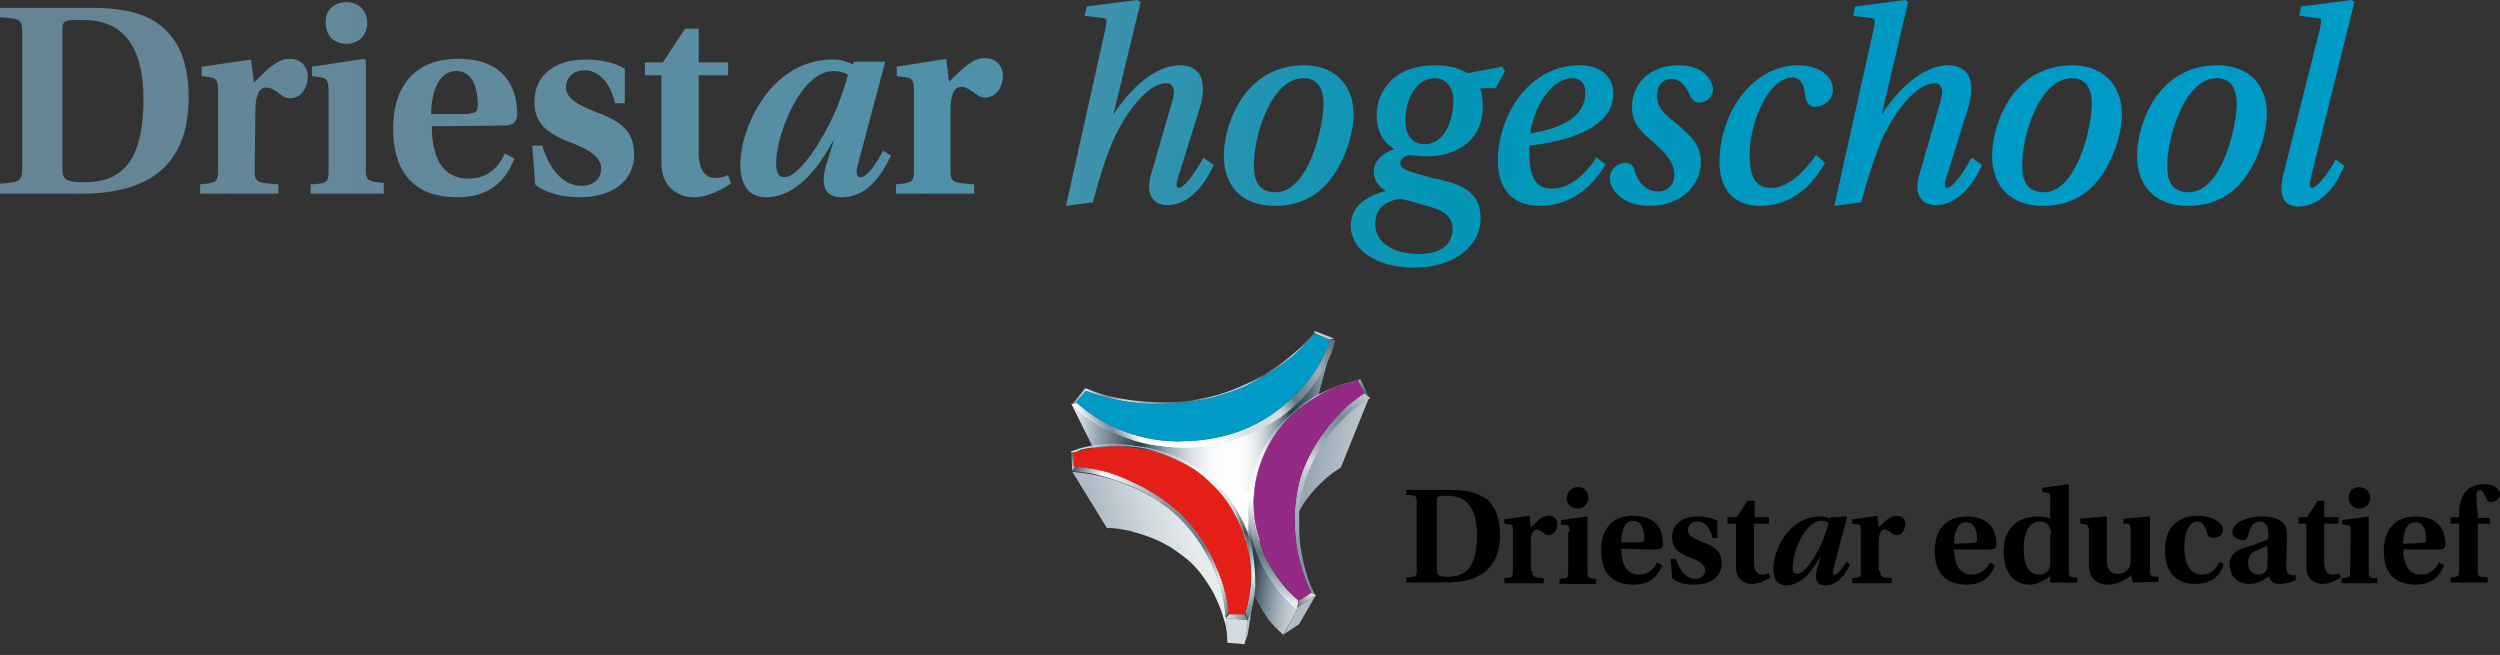 <?xml version="1.0" encoding="UTF-8"?>
<!-- Generator: Adobe Illustrator 22.1.0, SVG Export Plug-In . SVG Version: 6.00 Build 0)  -->
<svg
  enable-background="new 0 0 348.5 91.3"
  version="1.1"
  viewBox="0 0 348.5 91.3"
  xml:space="preserve"
  xmlns="http://www.w3.org/2000/svg"
>
  <rect x="0" y="0" width="348.5" height="91.3" fill="#333333" stroke="none"/>
  <style type="text/css">
    .st0 {
      fill: url(#SVGID_1_);
    }
    .st1 {
      fill: url(#SVGID_2_);
    }
    .st2 {
      fill: url(#SVGID_3_);
    }
    .st3 {
      fill: url(#SVGID_4_);
    }
    .st4 {
      fill: url(#SVGID_5_);
    }
    .st5 {
      fill: url(#SVGID_6_);
    }
    .st6 {
      fill: url(#SVGID_7_);
    }
    .st7 {
      fill: url(#SVGID_8_);
    }
    .st8 {
      fill: url(#SVGID_9_);
    }
    .st9 {
      fill: url(#SVGID_10_);
    }
    .st10 {
      fill: url(#SVGID_11_);
    }
    .st11 {
      fill: url(#SVGID_12_);
    }
    .st12 {
      fill: url(#SVGID_13_);
    }
    .st13 {
      fill: url(#SVGID_14_);
    }
    .st14 {
      fill: url(#SVGID_15_);
    }
    .st15 {
      fill: url(#SVGID_16_);
    }
    .st16 {
      fill: url(#SVGID_17_);
    }
    .st17 {
      fill: url(#SVGID_18_);
    }
    .st18 {
      fill: #ffffff;
    }
    .st19 {
      fill: url(#SVGID_19_);
    }
    .st20 {
      fill: url(#SVGID_20_);
    }
    .st21 {
      fill: url(#SVGID_21_);
    }
    .st22 {
      fill: #b1bdc6;
    }
    .st23 {
      fill: #d3dbe0;
    }
    .st24 {
      fill: url(#SVGID_22_);
    }
    .st25 {
      fill: url(#SVGID_23_);
    }
    .st26 {
      fill: url(#SVGID_24_);
    }
    .st27 {
      fill: url(#SVGID_25_);
    }
    .st28 {
      fill: url(#SVGID_26_);
    }
    .st29 {
      fill: url(#SVGID_27_);
    }
    .st30 {
      fill: url(#SVGID_28_);
    }
    .st31 {
      fill: #942a86;
      stroke: #942a86;
      stroke-width: 7.8235e-2;
    }
    .st32 {
      fill: url(#SVGID_29_);
    }
    .st33 {
      fill: url(#SVGID_30_);
    }
    .st34 {
      fill: url(#SVGID_31_);
    }
    .st35 {
      fill: url(#SVGID_32_);
    }
    .st36 {
      fill: #e41f18;
      stroke: #e41f18;
      stroke-width: 7.8235e-2;
    }
    .st37 {
      fill: none;
    }
    .st38 {
      fill: url(#SVGID_33_);
    }
    .st39 {
      fill: url(#SVGID_34_);
    }
    .st40 {
      fill: url(#SVGID_35_);
    }
    .st41 {
      fill: url(#SVGID_36_);
    }
    .st42 {
      fill: #009ac7;
      stroke: #009ac7;
      stroke-width: 7.8235e-2;
    }
    .st43 {
      fill: #c0cbd3;
    }
  </style>

  <linearGradient
    id="SVGID_1_"
    x1="337.06"
    x2="-264.55"
    y1="77.65"
    y2="77.65"
    gradientTransform="matrix(1 0 0 -1 0 92)"
    gradientUnits="userSpaceOnUse"
  >
    <stop stop-color="#009AC7" offset=".092" />
    <stop stop-color="#0098C1" offset=".144" />
    <stop stop-color="#0496B6" offset=".231" />
    <stop stop-color="#4C91AA" offset=".325" />
    <stop stop-color="#5E8B9F" offset=".425" />
    <stop stop-color="#658595" offset=".532" />
    <stop stop-color="#68808D" offset=".651" />
    <stop stop-color="#697D89" offset=".79" />
    <stop stop-color="#697C87" offset="1" />
  </linearGradient>
  <path
    class="st0"
    d="m167.5 22.4c-0.8 1.5-2.4 3.8-3.2 3.8-0.2 0-0.2-0.1-0.2-0.1-0.1-0.1-0.2-0.5 0.2-1.6l3-9.6c0.6-2 0.5-3.7-0.2-4.7-0.6-0.7-1.4-1.1-2.6-1.1-3.5 0-7 3.3-9.3 6.9l3.8-15.7-0.5-0.3-7 0.9-0.3 1.3 2.4 0.3c0.4 0 0.5 0.1 0.6 0.2 0.1 0.2 0 0.7-0.1 1.3l-5.5 24.7 3.8-0.5v-0.2c1-3.7 1.6-5.6 2.6-8 1.1-2.8 4.5-8.4 7.6-8.4 0.4 0 0.6 0.1 0.8 0.4 0.3 0.4 0.3 1 0.1 1.8l-3 10.4c-0.5 1.6-0.4 2.8 0.2 3.5 0.4 0.6 1.1 0.9 2.1 0.9 2.4 0 4.7-2 6.3-5.4l0.1-0.2-1.4-1-0.3 0.4z"
  />

  <linearGradient
    id="SVGID_2_"
    x1="337.06"
    x2="-264.56"
    y1="73.1"
    y2="73.1"
    gradientTransform="matrix(1 0 0 -1 0 92)"
    gradientUnits="userSpaceOnUse"
  >
    <stop stop-color="#009AC7" offset=".092" />
    <stop stop-color="#0098C1" offset=".144" />
    <stop stop-color="#0496B6" offset=".231" />
    <stop stop-color="#4C91AA" offset=".325" />
    <stop stop-color="#5E8B9F" offset=".425" />
    <stop stop-color="#658595" offset=".532" />
    <stop stop-color="#68808D" offset=".651" />
    <stop stop-color="#697D89" offset=".79" />
    <stop stop-color="#697C87" offset="1" />
  </linearGradient>
  <path
    class="st1"
    d="m181.8 9.1c-8.5 0-11.2 8.5-11.2 12.6 0 4.4 2.7 7 7.1 7 3.7 0 6.6-1.6 8.6-4.9 1.7-2.8 2.4-5.9 2.4-7.9-0.1-5-3.6-6.8-6.9-6.8zm-0.1 1.8c1.8 0 2.8 1.2 2.8 3.6 0 3-2 12.3-6.7 12.3-2 0-3-1.2-3-3.6-0.1-4.2 2.4-12.3 6.9-12.3z"
  />

  <linearGradient
    id="SVGID_3_"
    x1="337.06"
    x2="-264.54"
    y1="68.8"
    y2="68.8"
    gradientTransform="matrix(1 0 0 -1 0 92)"
    gradientUnits="userSpaceOnUse"
  >
    <stop stop-color="#009AC7" offset=".092" />
    <stop stop-color="#0098C1" offset=".144" />
    <stop stop-color="#0496B6" offset=".231" />
    <stop stop-color="#4C91AA" offset=".325" />
    <stop stop-color="#5E8B9F" offset=".425" />
    <stop stop-color="#658595" offset=".532" />
    <stop stop-color="#68808D" offset=".651" />
    <stop stop-color="#697D89" offset=".79" />
    <stop stop-color="#697C87" offset="1" />
  </linearGradient>
  <path
    class="st2"
    d="m209.8 9.9-0.4-0.6-4.8 0.9c-1.2-0.7-2.7-1.1-4.5-1.1-6.5 0-8.2 4.4-8.2 6.9 0 3 1.5 4.2 2.5 4.8-1.7 0.5-2.9 1.7-2.9 3.1 0 1.1 0.6 2.1 1.7 2.7-4.1 1.1-4.9 3.2-4.9 4.9 0 3.4 3.7 5.8 8.8 5.8 6.1 0 9.3-3.4 9.3-6.8 0-2.7-1.3-4.2-4.3-5.1-0.7-0.2-1.4-0.4-2.1-0.5-1.1-0.3-2.2-0.6-3.2-0.9-1.6-0.5-1.6-1-1.6-1.3 0-0.5 0.5-0.9 1.3-1.1 0.8 0.1 1.5 0.2 2.2 0.2 5 0 8-2.7 8-6.9 0-0.5 0-1.7-0.4-2.6h2.2l1.3-2.4zm-12.1 25.5c-3 0-6-1.3-6-4.2s2.7-3.4 3.6-3.5l0.4 0.1c1.3 0.4 3.4 0.9 4.2 1.2 1.8 0.6 2.6 1.5 2.6 3-0.1 2.2-1.7 3.4-4.8 3.4zm4.9-21.4c0 2.9-1.3 6.1-4 6.1-1.7 0-2.7-1.2-2.7-3.4s1.1-5.8 4.2-5.8c1.2 0 2.5 1 2.5 3.1z"
  />

  <linearGradient
    id="SVGID_4_"
    x1="337.05"
    x2="-264.54"
    y1="73.1"
    y2="73.1"
    gradientTransform="matrix(1 0 0 -1 0 92)"
    gradientUnits="userSpaceOnUse"
  >
    <stop stop-color="#009AC7" offset=".092" />
    <stop stop-color="#0098C1" offset=".144" />
    <stop stop-color="#0496B6" offset=".231" />
    <stop stop-color="#4C91AA" offset=".325" />
    <stop stop-color="#5E8B9F" offset=".425" />
    <stop stop-color="#658595" offset=".532" />
    <stop stop-color="#68808D" offset=".651" />
    <stop stop-color="#697D89" offset=".79" />
    <stop stop-color="#697C87" offset="1" />
  </linearGradient>
  <path
    class="st3"
    d="m222.4 22.2c-2 2.8-4 4.1-6.1 4.1s-3.1-1.5-3.1-4.8v-1.2c4.5-0.5 11.7-2.2 11.7-7.2 0-1.9-1.2-4-4.7-4-3.2 0-6 1.4-8.2 4.1-2 2.5-3.2 5.9-3.2 9.1 0 5.5 3.6 6.4 5.8 6.4 2.6 0 6.3-1 9.1-5.6l0.1-0.2-1.3-1-0.1 0.3zm-3.2-11.3c1.1 0 1.8 0.7 1.8 2 0 3-2.6 4.9-7.7 5.7 0.7-4.4 3.3-7.7 5.9-7.7z"
  />

  <linearGradient
    id="SVGID_5_"
    x1="337.05"
    x2="-264.53"
    y1="73.1"
    y2="73.1"
    gradientTransform="matrix(1 0 0 -1 0 92)"
    gradientUnits="userSpaceOnUse"
  >
    <stop stop-color="#009AC7" offset=".092" />
    <stop stop-color="#0098C1" offset=".144" />
    <stop stop-color="#0496B6" offset=".231" />
    <stop stop-color="#4C91AA" offset=".325" />
    <stop stop-color="#5E8B9F" offset=".425" />
    <stop stop-color="#658595" offset=".532" />
    <stop stop-color="#68808D" offset=".651" />
    <stop stop-color="#697D89" offset=".79" />
    <stop stop-color="#697C87" offset="1" />
  </linearGradient>
  <path
    class="st4"
    d="m234 9.1c-3.9 0-6.5 2.4-6.5 5.9 0 2.3 1.4 3.5 3.3 5.1l0.1 0.1c1.7 1.5 2.5 2.8 2.5 4.1 0 1.5-0.9 2.4-2.3 2.4s-2.7-1.1-3.2-2.8c-0.1-0.5-0.4-1.2-1.3-1.2-1.3 0-2.2 1.1-2.2 2.1 0 1.6 1.7 3.9 5.6 3.9 4.4 0 7.1-3 7.1-6 0-2.4-1.2-3.7-3.7-5.7-2.3-1.8-2.4-2.7-2.4-3.8 0-1.3 0.8-2.2 2-2.2 1.1 0 2 0.8 2.6 2.4 0.3 0.6 0.7 0.9 1.3 0.9 0.8 0 1.9-0.7 1.9-1.9-0.1-1.1-1.2-3.3-4.8-3.3z"
  />

  <linearGradient
    id="SVGID_6_"
    x1="337.05"
    x2="-264.54"
    y1="73.1"
    y2="73.1"
    gradientTransform="matrix(1 0 0 -1 0 92)"
    gradientUnits="userSpaceOnUse"
  >
    <stop stop-color="#009AC7" offset=".092" />
    <stop stop-color="#0098C1" offset=".144" />
    <stop stop-color="#0496B6" offset=".231" />
    <stop stop-color="#4C91AA" offset=".325" />
    <stop stop-color="#5E8B9F" offset=".425" />
    <stop stop-color="#658595" offset=".532" />
    <stop stop-color="#68808D" offset=".651" />
    <stop stop-color="#697D89" offset=".79" />
    <stop stop-color="#697C87" offset="1" />
  </linearGradient>
  <path
    class="st5"
    d="m250.7 9.1c-6.6 0-11 6.9-11 13.4 0 5.6 3.9 6.2 5.6 6.2 3.7 0 6.7-1.9 9-5.8l0.1-0.2-1.2-1.1-0.2 0.2c-0.7 1-3.2 4.4-6.1 4.4-2.1 0-3-1.4-3-4.6 0-4.8 2.8-10.8 5.9-10.8 0.8 0 1.6 0.3 1.9 2.7 0.1 1.1 0.8 1.4 1.3 1.4 1.1 0 2.5-0.9 2.5-2.3 0.1-2-2-3.5-4.8-3.5z"
  />

  <linearGradient
    id="SVGID_7_"
    x1="337.05"
    x2="-264.54"
    y1="77.65"
    y2="77.65"
    gradientTransform="matrix(1 0 0 -1 0 92)"
    gradientUnits="userSpaceOnUse"
  >
    <stop stop-color="#009AC7" offset=".092" />
    <stop stop-color="#0098C1" offset=".144" />
    <stop stop-color="#0496B6" offset=".231" />
    <stop stop-color="#4C91AA" offset=".325" />
    <stop stop-color="#5E8B9F" offset=".425" />
    <stop stop-color="#658595" offset=".532" />
    <stop stop-color="#68808D" offset=".651" />
    <stop stop-color="#697D89" offset=".79" />
    <stop stop-color="#697C87" offset="1" />
  </linearGradient>
  <path
    class="st6"
    d="m274.6 22.4c-0.8 1.5-2.4 3.8-3.2 3.8-0.2 0-0.2-0.1-0.2-0.1-0.1-0.1-0.2-0.5 0.2-1.6l3-9.6c0.6-2 0.5-3.7-0.2-4.7-0.6-0.7-1.4-1.1-2.6-1.1-3.5 0-7 3.3-9.3 6.9l3.7-15.7-0.4-0.3-7 0.9-0.3 1.3 2.4 0.3c0.4 0 0.5 0.1 0.6 0.2 0.1 0.2 0 0.7-0.1 1.3l-5.5 24.7 3.8-0.5v-0.2c1-3.7 1.7-5.6 2.6-8 1.1-2.8 4.5-8.4 7.6-8.4 0.4 0 0.6 0.1 0.8 0.4 0.3 0.4 0.3 1 0.1 1.8l-3 10.4c-0.5 1.6-0.4 2.8 0.2 3.5 0.4 0.6 1.1 0.9 2.1 0.9 2.4 0 4.7-2 6.3-5.4l0.1-0.2-1.4-1-0.3 0.4z"
  />

  <linearGradient
    id="SVGID_8_"
    x1="337.05"
    x2="-264.55"
    y1="73.1"
    y2="73.1"
    gradientTransform="matrix(1 0 0 -1 0 92)"
    gradientUnits="userSpaceOnUse"
  >
    <stop stop-color="#009AC7" offset=".092" />
    <stop stop-color="#0098C1" offset=".144" />
    <stop stop-color="#0496B6" offset=".231" />
    <stop stop-color="#4C91AA" offset=".325" />
    <stop stop-color="#5E8B9F" offset=".425" />
    <stop stop-color="#658595" offset=".532" />
    <stop stop-color="#68808D" offset=".651" />
    <stop stop-color="#697D89" offset=".79" />
    <stop stop-color="#697C87" offset="1" />
  </linearGradient>
  <path
    class="st7"
    d="m288.9 9.1c-8.5 0-11.2 8.5-11.2 12.6 0 4.4 2.7 7 7.1 7 3.7 0 6.6-1.6 8.6-4.9 1.7-2.8 2.4-5.9 2.4-7.9-0.1-5-3.6-6.8-6.9-6.8zm-0.1 1.8c1.8 0 2.8 1.2 2.8 3.6 0 3-2 12.3-6.7 12.3-2 0-3-1.2-3-3.6-0.1-4.2 2.4-12.3 6.9-12.3z"
  />

  <linearGradient
    id="SVGID_9_"
    x1="337.05"
    x2="-264.54"
    y1="73.1"
    y2="73.1"
    gradientTransform="matrix(1 0 0 -1 0 92)"
    gradientUnits="userSpaceOnUse"
  >
    <stop stop-color="#009AC7" offset=".092" />
    <stop stop-color="#0098C1" offset=".144" />
    <stop stop-color="#0496B6" offset=".231" />
    <stop stop-color="#4C91AA" offset=".325" />
    <stop stop-color="#5E8B9F" offset=".425" />
    <stop stop-color="#658595" offset=".532" />
    <stop stop-color="#68808D" offset=".651" />
    <stop stop-color="#697D89" offset=".79" />
    <stop stop-color="#697C87" offset="1" />
  </linearGradient>
  <path
    class="st8"
    d="m309.1 9.1c-8.5 0-11.2 8.5-11.2 12.6 0 4.4 2.7 7 7.1 7 3.7 0 6.6-1.6 8.6-4.9 1.7-2.8 2.4-5.9 2.4-7.9 0-5-3.5-6.8-6.9-6.8zm-0.1 1.8c1.8 0 2.8 1.2 2.8 3.6 0 3-2 12.3-6.7 12.3-2 0-3-1.2-3-3.6 0-4.2 2.5-12.3 6.9-12.3z"
  />

  <linearGradient
    id="SVGID_10_"
    x1="337.05"
    x2="-264.54"
    y1="77.6"
    y2="77.6"
    gradientTransform="matrix(1 0 0 -1 0 92)"
    gradientUnits="userSpaceOnUse"
  >
    <stop stop-color="#009AC7" offset=".092" />
    <stop stop-color="#0098C1" offset=".144" />
    <stop stop-color="#0496B6" offset=".231" />
    <stop stop-color="#4C91AA" offset=".325" />
    <stop stop-color="#5E8B9F" offset=".425" />
    <stop stop-color="#658595" offset=".532" />
    <stop stop-color="#68808D" offset=".651" />
    <stop stop-color="#697D89" offset=".79" />
    <stop stop-color="#697C87" offset="1" />
  </linearGradient>
  <path
    class="st9"
    d="m325.5 22.4c-1 1.9-2.6 3.8-3.2 3.8-0.1 0-0.1 0-0.2-0.1s-0.2-0.5 0.1-1.6l6-24.2-0.4-0.3-7 0.9-0.3 1.3 2.4 0.3c0.4 0 0.6 0.1 0.6 0.2 0.1 0.2 0 0.8-0.1 1.3l-5.2 20.7c-0.3 1.5-0.2 2.6 0.3 3.3 0.4 0.5 1.1 0.8 1.9 0.8 2.5 0 4.9-2 6.3-5.5l0.1-0.2-1.3-0.9v0.2z"
  />

  <path
    d="m272.4 76.5c0 1.9 0.6 3.6 2.5 3.6 1.2 0 2-0.7 2.5-1.7l0.7 0.4c-0.6 1.6-1.8 2.7-3.9 2.7-3.4 0-4.5-2.1-4.5-4.7 0-2.7 1.3-4.8 4.5-4.8 3.5 0 4.1 2.4 4.1 3.8 0 0.6-0.3 0.8-0.9 0.8h-5v-0.1zm2.6-0.8c0.5 0 0.6-0.1 0.6-0.6 0-0.8-0.2-2.3-1.5-2.3-1.4 0-1.7 1.7-1.7 3l2.6-0.1z"
  />
  <path
    d="m285.4 68.7-0.7-0.1v-0.6l3.6-0.5 0.1 0.1v12c0 0.8 0.1 0.9 1.2 0.9v0.7h-3.8v-0.9c-1 0.8-2.1 1.2-2.8 1.2-2.4 0-3.7-1.8-3.7-4.6 0-1.7 0.5-2.9 1.4-3.7 0.8-0.8 2-1.2 3.4-1.2 0.7 0 1.3 0.1 1.7 0.3v-2.6c0.1-0.8-0.1-1-0.4-1zm0.5 5.9c0-0.4 0-0.8-0.2-1.1-0.2-0.5-0.7-0.8-1.4-0.8-1.2 0-2.2 1.2-2.2 3.8 0 2.3 0.8 3.6 2.1 3.6 0.7 0 1.2-0.3 1.4-0.7 0.2-0.3 0.2-0.7 0.2-1v-3.8h0.1z"
  />
  <path
    d="m297.3 81.2-0.2-1c-0.6 0.4-1.7 1.3-3.2 1.3-1.3 0-2.7-0.6-2.7-2.8v-4.6c0-0.7-0.2-1-0.5-1l-0.7-0.1v-0.7l3.6-0.3 0.1 0.1v5.9c0 1.5 0.6 2 1.6 2 0.8 0 1.3-0.5 1.6-1 0.1-0.3 0.1-0.7 0.1-1v-4c0-0.7-0.1-1-0.5-1h-0.5v-0.7l3.6-0.3 0.1 0.1v7.4c0 0.8 0.1 0.9 1.2 0.9v0.7l-3.6 0.1z"
  />
  <path
    d="m310 78.6c-0.6 2.2-2.4 2.8-3.9 2.8-2.7 0-4.3-1.5-4.3-4.7 0-2.9 1.5-4.8 4.6-4.8 1.7 0 3.5 0.8 3.5 2 0 0.8-0.9 1.1-1.4 1.1s-0.7-0.2-0.8-0.6c-0.3-1.1-0.7-1.7-1.4-1.7-0.9 0-1.8 1.1-1.8 3.6 0 2.6 1 3.8 2.4 3.8 1.1 0 1.9-0.5 2.5-1.8l0.6 0.3z"
  />
  <path
    d="m318.7 78.7c0 1 0.2 1.3 0.5 1.4 0.2 0.1 0.6 0.1 0.8 0.1l0.1 0.6c-0.5 0.3-1.4 0.6-2.4 0.6-0.8 0-1.2-0.4-1.4-1.1-0.6 0.4-1.5 1.1-2.7 1.1-1.9 0-2.8-1.3-2.8-2.7 0-1 0.5-1.8 1.9-2.3 1.3-0.4 2.9-0.9 3.5-1.3v-0.8c0-1.2-0.6-1.6-1.2-1.6s-1.2 0.3-1.6 1.9c-0.1 0.4-0.3 0.7-0.7 0.7-0.5 0-1.5-0.3-1.5-1.1 0-1.1 1.5-2.2 4.1-2.2 3.2 0 3.5 1.5 3.5 2.6l-0.1 4.1zm-2.5-2.7c-0.4 0.2-1.1 0.5-1.8 0.8-0.6 0.3-1 0.8-1 1.7 0 1 0.6 1.6 1.4 1.6 0.6 0 1.3-0.3 1.3-1.4v-2.7h0.1z"
  />
  <path
    d="m324 73v5.4c0 1.3 0.5 1.7 1.2 1.7 0.3 0 0.6-0.1 0.9-0.2l0.2 0.6c-0.9 0.6-1.8 0.9-2.6 0.9-0.9 0-2.2-0.6-2.2-2.3v-6.1h-1.1v-0.9h1.2l1.5-2.3h0.9v2.3h2v0.9h-2z"
  />
  <path
    d="m327.7 74.1c0-0.7-0.1-0.9-0.5-0.9l-0.7-0.1v-0.6l3.6-0.5 0.1 0.1v7.6c0 0.8 0.1 0.9 1.2 0.9v0.7h-5v-0.7c1.1-0.1 1.2-0.1 1.2-0.9l0.1-5.6zm2.7-4.7c0 0.8-0.6 1.5-1.5 1.5s-1.5-0.7-1.5-1.5 0.5-1.5 1.5-1.5c1 0.1 1.5 0.7 1.5 1.5z"
  />
  <path
    d="m335 76.5c0 1.9 0.6 3.6 2.5 3.6 1.2 0 2-0.7 2.5-1.7l0.7 0.4c-0.6 1.6-1.8 2.7-3.9 2.7-3.4 0-4.5-2.1-4.5-4.7 0-2.7 1.3-4.8 4.5-4.8 3.5 0 4.1 2.4 4.1 3.8 0 0.6-0.3 0.8-0.9 0.8h-5v-0.1zm2.6-0.8c0.5 0 0.6-0.1 0.6-0.6 0-0.8-0.2-2.3-1.5-2.3-1.4 0-1.7 1.7-1.7 3l2.6-0.1z"
  />
  <path
    d="m345.4 73v6.6c0 0.8 0.1 0.8 1.4 0.9v0.7h-5.2v-0.7c1.1-0.1 1.2-0.1 1.2-1v-6.5h-1.2v-0.9h1.2v-0.5c0-2.7 1.3-4.1 3.5-4.1 1.7 0 2.2 0.9 2.2 1.4 0 0.6-0.7 1.1-1.2 1.1-0.4 0-0.6-0.2-0.7-0.5-0.4-0.9-0.6-1.2-0.9-1.2s-0.5 0.2-0.5 1.1c0 0.7 0.2 1.7 0.2 2.8h1.7v0.8h-1.7z"
  />

  <linearGradient
    id="SVGID_11_"
    x1="337.05"
    x2="-264.54"
    y1="77.95"
    y2="77.95"
    gradientTransform="matrix(1 0 0 -1 0 92)"
    gradientUnits="userSpaceOnUse"
  >
    <stop stop-color="#009AC7" offset=".092" />
    <stop stop-color="#0098C1" offset=".144" />
    <stop stop-color="#0496B6" offset=".231" />
    <stop stop-color="#4C91AA" offset=".325" />
    <stop stop-color="#5E8B9F" offset=".425" />
    <stop stop-color="#658595" offset=".532" />
    <stop stop-color="#68808D" offset=".651" />
    <stop stop-color="#697D89" offset=".79" />
    <stop stop-color="#697C87" offset="1" />
  </linearGradient>
  <path
    class="st10"
    d="m12.8 1.1c4.8 0 8.1 0.9 10.3 3.1 2.2 2.1 3.2 5.3 3.2 9.4 0 11.7-8.6 13.4-15.1 13.4h-11.2v-1.4c2.8-0.2 3.1-0.3 3.1-2.3v-18.6c0-2-0.2-2.1-3.1-2.3v-1.3h12.8zm-4.1 22.3c0 1.6 0.4 2 3 2 4.4 0 8.3-1.8 8.3-11.6 0-7-2.6-11-8.3-11-2.6-0.1-3 0.1-3 1.2v19.4z"
  />

  <linearGradient
    id="SVGID_12_"
    x1="337.05"
    x2="-264.54"
    y1="74.4"
    y2="74.4"
    gradientTransform="matrix(1 0 0 -1 0 92)"
    gradientUnits="userSpaceOnUse"
  >
    <stop stop-color="#009AC7" offset=".092" />
    <stop stop-color="#0098C1" offset=".144" />
    <stop stop-color="#0496B6" offset=".231" />
    <stop stop-color="#4C91AA" offset=".325" />
    <stop stop-color="#5E8B9F" offset=".425" />
    <stop stop-color="#658595" offset=".532" />
    <stop stop-color="#68808D" offset=".651" />
    <stop stop-color="#697D89" offset=".79" />
    <stop stop-color="#697C87" offset="1" />
  </linearGradient>
  <path
    class="st11"
    d="m35.5 23.8c0 1.6 0.3 1.7 3.3 1.9v1.3h-10.9v-1.3c2.2-0.2 2.5-0.3 2.5-1.9v-11.2c0-1.4-0.3-1.7-1-1.8l-1.3-0.2v-1.3l6.9-1 0.4 3.2c2.2-2.2 3.4-3.3 5-3.3 1.5 0 2.5 1 2.5 2.5s-0.9 3-2.5 3c-0.6 0-1-0.3-1.4-0.6-0.8-0.6-1.3-0.9-1.9-0.9-0.9 0-1.5 1-1.5 3.1l-0.1 8.5z"
  />

  <linearGradient
    id="SVGID_13_"
    x1="337.05"
    x2="-264.54"
    y1="78.35"
    y2="78.35"
    gradientTransform="matrix(1 0 0 -1 0 92)"
    gradientUnits="userSpaceOnUse"
  >
    <stop stop-color="#009AC7" offset=".092" />
    <stop stop-color="#0098C1" offset=".144" />
    <stop stop-color="#0496B6" offset=".231" />
    <stop stop-color="#4C91AA" offset=".325" />
    <stop stop-color="#5E8B9F" offset=".425" />
    <stop stop-color="#658595" offset=".532" />
    <stop stop-color="#68808D" offset=".651" />
    <stop stop-color="#697D89" offset=".79" />
    <stop stop-color="#697C87" offset="1" />
  </linearGradient>
  <path
    class="st12"
    d="m45.8 12.7c0-1.5-0.3-1.8-1-1.9l-1.3-0.2v-1.3l7.2-1.1 0.3 0.2v15.2c0 1.6 0.3 1.7 2.5 1.9v1.5h-10.2v-1.3c2.3-0.1 2.5-0.3 2.5-1.9v-11.1zm2.5-12.4c1.8 0 2.9 1.3 2.9 2.9s-1.1 2.9-2.9 2.9c-1.9 0-2.9-1.3-2.9-2.9-0.1-1.6 1-2.9 2.9-2.9z"
  />

  <linearGradient
    id="SVGID_14_"
    x1="337.05"
    x2="-264.54"
    y1="74.15"
    y2="74.15"
    gradientTransform="matrix(1 0 0 -1 0 92)"
    gradientUnits="userSpaceOnUse"
  >
    <stop stop-color="#009AC7" offset=".092" />
    <stop stop-color="#0098C1" offset=".144" />
    <stop stop-color="#0496B6" offset=".231" />
    <stop stop-color="#4C91AA" offset=".325" />
    <stop stop-color="#5E8B9F" offset=".425" />
    <stop stop-color="#658595" offset=".532" />
    <stop stop-color="#68808D" offset=".651" />
    <stop stop-color="#697D89" offset=".79" />
    <stop stop-color="#697C87" offset="1" />
  </linearGradient>
  <path
    class="st13"
    d="m60.2 17.6c0 3.9 1.2 7.3 5.1 7.3 2.5 0 4-1.3 5.1-3.5l1.3 0.7c-1.2 3.2-3.6 5.4-7.9 5.4-6.8 0-9-4.3-9-9.6 0-5.4 2.6-9.7 9.1-9.7 7.1 0 8.2 4.9 8.2 7.7 0 1.2-0.7 1.6-1.9 1.6l-10 0.1zm5.2-1.8c0.9 0 1.2-0.3 1.2-1.2 0-1.7-0.4-4.7-3-4.7-2.7 0-3.5 3.5-3.5 6h5.3v-0.1z"
  />

  <linearGradient
    id="SVGID_15_"
    x1="337.05"
    x2="-264.54"
    y1="74.1"
    y2="74.1"
    gradientTransform="matrix(1 0 0 -1 0 92)"
    gradientUnits="userSpaceOnUse"
  >
    <stop stop-color="#009AC7" offset=".092" />
    <stop stop-color="#0098C1" offset=".144" />
    <stop stop-color="#0496B6" offset=".231" />
    <stop stop-color="#4C91AA" offset=".325" />
    <stop stop-color="#5E8B9F" offset=".425" />
    <stop stop-color="#658595" offset=".532" />
    <stop stop-color="#68808D" offset=".651" />
    <stop stop-color="#697D89" offset=".79" />
    <stop stop-color="#697C87" offset="1" />
  </linearGradient>
  <path
    class="st14"
    d="m85.7 14.3c-0.6-2.7-2.2-4.5-4.2-4.5-1.6 0-2.6 1-2.6 2.4 0 1.6 1.9 2.5 3.9 3.3 3.8 1.4 5.6 2.8 5.6 6 0 3.8-3.1 6-7.6 6-2.1 0-4.7-0.5-6.2-1.8l-0.4-5.4h1.4c0.9 3.1 2.8 5.6 5.4 5.6 1.7 0 2.8-0.9 2.8-2.4 0-1.7-1.9-2.7-3.9-3.5-3.8-1.4-5.4-2.9-5.4-5.8 0-3.7 2.8-5.9 7.2-5.9 1.9 0 4 0.4 5.4 1.3v4.8h-1.4v-0.1z"
  />

  <linearGradient
    id="SVGID_16_"
    x1="337.05"
    x2="-264.54"
    y1="76.25"
    y2="76.25"
    gradientTransform="matrix(1 0 0 -1 0 92)"
    gradientUnits="userSpaceOnUse"
  >
    <stop stop-color="#009AC7" offset=".092" />
    <stop stop-color="#0098C1" offset=".144" />
    <stop stop-color="#0496B6" offset=".231" />
    <stop stop-color="#4C91AA" offset=".325" />
    <stop stop-color="#5E8B9F" offset=".425" />
    <stop stop-color="#658595" offset=".532" />
    <stop stop-color="#68808D" offset=".651" />
    <stop stop-color="#697D89" offset=".79" />
    <stop stop-color="#697C87" offset="1" />
  </linearGradient>
  <path
    class="st15"
    d="m97.4 10.5v10.8c0 2.5 1 3.5 2.3 3.5 0.5 0 1.2-0.1 1.8-0.4l0.4 1.2c-1.9 1.2-3.6 1.9-5.2 1.9-1.9 0-4.5-1.2-4.5-4.7v-12.3h-2.3v-1.8h2.5l3.1-4.7h1.9v4.7h4.1v1.8h-4.1z"
  />

  <linearGradient
    id="SVGID_17_"
    x1="337.05"
    x2="-264.53"
    y1="74.1"
    y2="74.1"
    gradientTransform="matrix(1 0 0 -1 0 92)"
    gradientUnits="userSpaceOnUse"
  >
    <stop stop-color="#009AC7" offset=".092" />
    <stop stop-color="#0098C1" offset=".144" />
    <stop stop-color="#0496B6" offset=".231" />
    <stop stop-color="#4C91AA" offset=".325" />
    <stop stop-color="#5E8B9F" offset=".425" />
    <stop stop-color="#658595" offset=".532" />
    <stop stop-color="#68808D" offset=".651" />
    <stop stop-color="#697D89" offset=".79" />
    <stop stop-color="#697C87" offset="1" />
  </linearGradient>
  <path
    class="st16"
    d="m123.4 8.6-3.8 14.3c-0.3 1-0.3 1.8 0.4 1.8 0.9 0 2.3-2.1 3.1-3.7l1.1 0.7c-1.5 3.1-3.5 5.8-6.9 5.8-2.3 0-3-1.6-2.1-4.6l1-3.2h-0.1c-1.9 3.5-5 7.8-9.3 7.8-2.8 0-3.6-2.2-3.6-4.6 0-4.9 4.1-14.6 12.9-14.6 1.1 0 2.1 0.3 2.8 0.7l0.1-0.4h4.4zm-7.2 1.3c-4.6 0-8 8.9-8 12.8 0 1.3 0.3 2 1.1 2 2.6 0 6.7-7.5 7.9-11.1 0.4-1.2 0.8-2.3 1-3.2-0.5-0.3-1.3-0.5-2-0.5z"
  />

  <linearGradient
    id="SVGID_18_"
    x1="337.05"
    x2="-264.54"
    y1="74.45"
    y2="74.45"
    gradientTransform="matrix(1 0 0 -1 0 92)"
    gradientUnits="userSpaceOnUse"
  >
    <stop stop-color="#009AC7" offset=".092" />
    <stop stop-color="#0098C1" offset=".144" />
    <stop stop-color="#0496B6" offset=".231" />
    <stop stop-color="#4C91AA" offset=".325" />
    <stop stop-color="#5E8B9F" offset=".425" />
    <stop stop-color="#658595" offset=".532" />
    <stop stop-color="#68808D" offset=".651" />
    <stop stop-color="#697D89" offset=".79" />
    <stop stop-color="#697C87" offset="1" />
  </linearGradient>
  <path
    class="st17"
    d="m132.5 23.8c0 1.6 0.3 1.7 3.3 1.9v1.3h-10.9v-1.3c2.2-0.2 2.5-0.3 2.5-1.9v-11.2c0-1.4-0.3-1.7-1-1.8l-1.4-0.2v-1.3l6.9-1.1 0.4 3.2c2.2-2.2 3.4-3.3 5-3.3 1.5 0 2.5 1 2.5 2.5s-0.9 3-2.5 3c-0.6 0-1-0.3-1.4-0.6-0.8-0.6-1.4-0.9-1.9-0.9-0.9 0-1.5 1-1.5 3.1v8.6z"
  />

  <path
    d="m202.3 68.3c2.4 0 4 0.5 5.2 1.5 1.1 1.1 1.6 2.7 1.6 4.7 0 5.8-4.3 6.7-7.5 6.7h-5.6v-0.7c1.4-0.1 1.5-0.1 1.5-1.1v-9.3c0-1-0.1-1.1-1.5-1.1v-0.7h6.3zm-2 11.1c0 0.8 0.2 1 1.5 1 2.2 0 4.1-0.9 4.1-5.8 0-3.5-1.3-5.5-4.1-5.5-1.4 0-1.5 0.1-1.5 0.6v9.7z"
  />
  <path
    d="m213.6 79.6c0 0.8 0.2 0.9 1.6 1v0.7h-5.5v-0.7c1.1-0.1 1.2-0.1 1.2-1v-5.6c0-0.7-0.1-0.9-0.5-0.9l-0.7-0.1v-0.6l3.5-0.5 0.2 1.6c1.1-1.1 1.7-1.6 2.5-1.6s1.2 0.5 1.2 1.2-0.5 1.5-1.2 1.5c-0.3 0-0.5-0.1-0.7-0.3-0.4-0.3-0.7-0.5-1-0.5-0.4 0-0.8 0.5-0.8 1.6v4.2h0.2z"
  />
  <path
    d="m218.8 74.1c0-0.7-0.1-0.9-0.5-0.9l-0.7-0.1v-0.6l3.6-0.5 0.1 0.1v7.6c0 0.8 0.1 0.9 1.2 1v0.7h-5.1v-0.7c1.1-0.1 1.2-0.1 1.2-1v-5.6h0.2zm1.2-6.2c0.9 0 1.4 0.7 1.4 1.5s-0.6 1.5-1.5 1.5-1.5-0.7-1.5-1.5c0.1-0.9 0.7-1.5 1.6-1.5z"
  />
  <path
    d="m226 76.5c0 1.9 0.6 3.6 2.5 3.6 1.2 0 2-0.7 2.5-1.7l0.7 0.4c-0.6 1.6-1.8 2.7-4 2.7-3.4 0-4.5-2.1-4.5-4.8s1.3-4.8 4.5-4.8c3.6 0 4.1 2.4 4.1 3.9 0 0.6-0.3 0.8-1 0.8l-4.8-0.1zm2.6-0.9c0.5 0 0.6-0.1 0.6-0.6 0-0.8-0.2-2.4-1.5-2.4-1.4 0-1.7 1.7-1.7 3h2.6z"
  />
  <path
    d="m238.7 74.9c-0.3-1.4-1.1-2.2-2.1-2.2-0.8 0-1.3 0.5-1.3 1.2 0 0.8 0.9 1.2 1.9 1.6 1.9 0.7 2.8 1.4 2.8 3 0 1.9-1.5 3-3.8 3-1.1 0-2.4-0.2-3.1-0.9l-0.2-2.7h0.7c0.5 1.5 1.4 2.8 2.7 2.8 0.8 0 1.4-0.5 1.4-1.2 0-0.9-1-1.4-1.9-1.7-1.9-0.7-2.7-1.4-2.7-2.9 0-1.9 1.4-2.9 3.6-2.9 1 0 2 0.2 2.7 0.6v2.4h-0.7v-0.1z"
  />
  <path
    d="m244.5 73v5.4c0 1.3 0.5 1.7 1.2 1.7 0.3 0 0.6-0.1 0.9-0.2l0.2 0.6c-1 0.6-1.8 0.9-2.6 0.9-1 0-2.2-0.6-2.2-2.3v-6.1h-1.2v-0.9h1.3l1.5-2.3h1v2.3h2v0.9h-2.1z"
  />
  <path
    d="m257.5 72-1.9 7.2c-0.1 0.5-0.2 0.9 0.2 0.9s1.2-1.1 1.6-1.8l0.5 0.4c-0.7 1.5-1.8 2.9-3.5 2.9-1.1 0-1.5-0.8-1.1-2.3l0.5-1.6h-0.1c-1 1.7-2.5 3.9-4.7 3.9-1.4 0-1.8-1.1-1.8-2.3 0-2.4 2-7.3 6.5-7.3 0.6 0 1.1 0.1 1.4 0.3l0.1-0.2 2.3-0.1zm-3.6 0.6c-2.3 0-4 4.4-4 6.4 0 0.6 0.1 1 0.6 1 1.3 0 3.4-3.7 3.9-5.5 0.2-0.6 0.4-1.2 0.5-1.6-0.2-0.2-0.6-0.3-1-0.3z"
  />
  <path
    d="m262.1 79.6c0 0.8 0.2 0.9 1.6 1v0.7h-5.5v-0.7c1.1-0.1 1.2-0.1 1.2-1v-5.6c0-0.7-0.1-0.9-0.5-0.9l-0.7-0.1v-0.6l3.5-0.5 0.2 1.6c1.1-1.1 1.7-1.6 2.5-1.6s1.2 0.5 1.2 1.2-0.5 1.5-1.2 1.5c-0.3 0-0.5-0.1-0.7-0.3-0.4-0.3-0.7-0.5-1-0.5-0.4 0-0.8 0.5-0.8 1.6v4.2h0.2z"
  />

  <rect class="st18" x="170.5" y="67.4" width="6.2" height="8" />

  <linearGradient
    id="SVGID_19_"
    x1="149.42"
    x2="185.84"
    y1="33.05"
    y2="33.05"
    gradientTransform="matrix(1 0 0 -1 0 92)"
    gradientUnits="userSpaceOnUse"
  >
    <stop stop-color="#F1F4F6" offset="0" />
    <stop stop-color="#9CABB5" offset=".092" />
    <stop stop-color="#5D717C" offset=".174" />
    <stop stop-color="#384C56" offset=".234" />
    <stop stop-color="#2A3D46" offset=".264" />
    <stop stop-color="#50636E" offset=".295" />
    <stop stop-color="#7B8C98" offset=".336" />
    <stop stop-color="#A1B0BA" offset=".377" />
    <stop stop-color="#C2CCD4" offset=".419" />
    <stop stop-color="#DCE2E7" offset=".463" />
    <stop stop-color="#F0F2F5" offset=".508" />
    <stop stop-color="#FBFCFD" offset=".557" />
    <stop stop-color="#fff" offset=".612" />
    <stop stop-color="#FCFCFD" offset=".651" />
    <stop stop-color="#F1F3F5" offset=".683" />
    <stop stop-color="#DEE4E8" offset=".711" />
    <stop stop-color="#C5CFD6" offset=".739" />
    <stop stop-color="#A6B3BD" offset=".765" />
    <stop stop-color="#81929E" offset=".79" />
    <stop stop-color="#586B77" offset=".814" />
    <stop stop-color="#2A3D46" offset=".837" />
    <stop stop-color="#30434D" offset=".857" />
    <stop stop-color="#40545F" offset=".885" />
    <stop stop-color="#5C707B" offset=".918" />
    <stop stop-color="#8495A0" offset=".954" />
    <stop stop-color="#B9C4CC" offset=".993" />
    <stop stop-color="#C3CDD5" offset="1" />
  </linearGradient>
  <path
    class="st19"
    d="m184.1 51.7c-0.8 1.4-1.9 2.7-3.2 4s-2.8 2.4-4.5 3.4-3.7 1.8-5.8 2.4c-2.2 0.6-4.4 0.8-6.5 0.7s-4.1-0.4-5.9-0.9-3.5-1.2-5-2.1c-1.5-0.8-2.7-1.8-3.7-2.8l-0.2-0.2 4.8 9.7 0.1 0.1c0.8 0.8 1.7 1.5 2.9 2.2 1.1 0.7 2.5 1.2 3.9 1.6s3 0.7 4.6 0.7 3.3-0.1 5.1-0.6c1.7-0.4 3.2-1.1 4.6-1.9s2.6-1.7 3.6-2.7 1.8-2.1 2.5-3.2c0.6-1.1 1.1-2.2 1.4-3.2 1-3.8 2-7.7 3-11.5-0.3 1.6-0.9 3-1.7 4.3z"
  />

  <linearGradient
    id="SVGID_20_"
    x1="173.09"
    x2="183.97"
    y1="13.579"
    y2="12.072"
    gradientTransform="matrix(1 0 0 -1 0 92)"
    gradientUnits="userSpaceOnUse"
  >
    <stop stop-color="#fff" offset="0" />
    <stop stop-color="#C9D2D9" offset=".017" />
    <stop stop-color="#9CABB6" offset=".036" />
    <stop stop-color="#788A95" offset=".054" />
    <stop stop-color="#5B6F7A" offset=".074" />
    <stop stop-color="#455963" offset=".094" />
    <stop stop-color="#364954" offset=".116" />
    <stop stop-color="#2D404A" offset=".139" />
    <stop stop-color="#2A3D46" offset=".169" />
    <stop stop-color="#526571" offset=".272" />
    <stop stop-color="#798B97" offset=".389" />
    <stop stop-color="#9BAAB5" offset=".508" />
    <stop stop-color="#B7C2CB" offset=".628" />
    <stop stop-color="#CBD4DB" offset=".749" />
    <stop stop-color="#D7DEE3" offset=".872" />
    <stop stop-color="#DBE1E6" offset="1" />
  </linearGradient>
  <path
    class="st20"
    d="m180.8 84.5c-0.9-0.8-1.9-1.7-2.7-2.8s-1.6-2.3-2.2-3.6-1.1-2.7-1.4-4.2-0.4-3.1-0.3-4.6l-0.5 7c-0.1 1.3 0 2.5 0.2 3.7s0.6 2.3 1.1 3.3 1.1 2 1.7 2.9c0.7 0.9 1.4 1.6 2.1 2.2l0.1 0.1 2-3.7-0.1-0.3z"
  />

  <linearGradient
    id="SVGID_21_"
    x1="154.76"
    x2="170.5"
    y1="12.885"
    y2="17.011"
    gradientTransform="matrix(1 0 0 -1 0 92)"
    gradientUnits="userSpaceOnUse"
  >
    <stop stop-color="#AEBBC4" offset="0" />
    <stop stop-color="#B6C2CB" offset=".092" />
    <stop stop-color="#D3DBE0" offset=".449" />
    <stop stop-color="#E5EAED" offset=".764" />
    <stop stop-color="#ECEFF2" offset="1" />
  </linearGradient>
  <path
    class="st21"
    d="m170.9 86c-0.1-1.2-0.3-2.4-0.6-3.7-0.4-1.3-0.8-2.5-1.4-3.8-0.6-1.2-1.3-2.4-2.1-3.5s-1.6-2.1-2.6-3c-0.9-0.9-2-1.7-3.1-2.4-1.2-0.7-2.4-1.4-3.7-1.9s-2.6-1-3.9-1.3-2.6-0.5-3.8-0.6h-0.2l4.8 7.8h0.2c1 0 2 0.2 3 0.4 1 0.3 2.1 0.6 3.1 1s2 0.9 2.9 1.5 1.7 1.2 2.5 1.9c0.7 0.7 1.4 1.5 2 2.4s1.2 1.8 1.6 2.8c0.5 1 0.8 2 1.1 3s0.4 1.9 0.5 2.9l-0.3-3.5z"
  />

  <path
    class="st22"
    d="m174.6 84.1c-0.1 0.2-0.1 0.5-0.2 0.7s-0.1 0.5-0.2 0.7-0.1 0.5-0.2 0.7l-0.1 0.2-0.5 3.3 0.1-0.1c0.1-0.2 0.1-0.3 0.2-0.5s0.1-0.4 0.2-0.5c0-0.2 0.1-0.4 0.1-0.6s0.1-0.4 0.1-0.6 0.1-0.4 0.1-0.7c0-0.1 0-0.2 0.1-0.3v-0.2s0-0.1 0-0.2c0.1-0.9 0.3-1.8 0.4-2.6 0 0.2-0.1 0.5-0.1 0.7z"
  />

  <polygon class="st23" points="170.9 86.2 171.1 89.6 173.5 89.8 173.9 86.4" />

  <linearGradient
    id="SVGID_22_"
    x1="188.87"
    x2="190.87"
    y1="37.95"
    y2="37.95"
    gradientTransform="matrix(1 0 0 -1 0 92)"
    gradientUnits="userSpaceOnUse"
  >
    <stop stop-color="#D5DDE2" offset=".006" />
    <stop stop-color="#A1B0BA" offset=".266" />
    <stop stop-color="#667A85" offset=".613" />
    <stop stop-color="#435661" offset=".867" />
    <stop stop-color="#364953" offset="1" />
  </linearGradient>
  <polygon class="st24" points="190.9 55.3 189.6 52.8 189.3 53.1 190.2 54.8" />

  <linearGradient
    id="SVGID_23_"
    x1="175.86"
    x2="184.16"
    y1="8.763"
    y2="40.608"
    gradientTransform="matrix(1 0 0 -1 0 92)"
    gradientUnits="userSpaceOnUse"
  >
    <stop stop-color="#ECEFF2" offset=".006" />
    <stop stop-color="#D0D8DF" offset=".032" />
    <stop stop-color="#92A2AD" offset=".102" />
    <stop stop-color="#6D808B" offset=".153" />
    <stop stop-color="#60737E" offset=".18" />
    <stop stop-color="#fff" offset=".388" />
    <stop stop-color="#ECEFF2" offset=".601" />
    <stop stop-color="#647883" offset=".809" />
    <stop stop-color="#ECEFF2" offset=".91" />
    <stop stop-color="#364953" offset="1" />
  </linearGradient>
  <path
    class="st25"
    d="m181 83.7c-1.1-0.9-2.1-2-3-3.3s-1.7-2.7-2.2-4.3c-0.6-1.6-1-3.2-1.1-5-0.1-1.7 0.1-3.6 0.6-5.4 0.5-1.7 1.2-3.3 2.1-4.7s2-2.6 3.2-3.6 2.5-1.9 3.8-2.6 2.7-1.2 4-1.5c0.1 0 0.1 0 0.2-0.1h0.2 0.2 0.2l0.3-0.3h-0.2c-0.1 0-0.2 0-0.3 0.1-0.1 0-0.2 0-0.3 0.1-0.1 0-0.2 0-0.3 0.1-0.1 0-0.2 0-0.3 0.1-1.3 0.3-2.7 0.9-4.1 1.6s-2.7 1.6-3.9 2.7-2.4 2.3-3.3 3.7-1.7 3-2.2 4.8c-0.5 1.9-0.7 3.8-0.6 5.6s0.5 3.6 1.1 5.2 1.4 3.1 2.4 4.5c0.9 1.3 2 2.5 3.1 3.4l0.2 0.1 0.2-1.2z"
  />

  <linearGradient
    id="SVGID_24_"
    x1="190.9"
    x2="190.9"
    y1="36.7"
    y2="36.7"
    gradientTransform="matrix(1 0 0 -1 0 92)"
    gradientUnits="userSpaceOnUse"
  >
    <stop stop-color="#95A4AF" offset="0" />
    <stop stop-color="#BBC6CE" offset=".938" />
  </linearGradient>
  <path class="st26" d="m190.9 55.3z" />

  <linearGradient
    id="SVGID_25_"
    x1="190.9"
    x2="190.9"
    y1="36.7"
    y2="36.7"
    gradientTransform="matrix(1 0 0 -1 0 92)"
    gradientUnits="userSpaceOnUse"
  >
    <stop stop-color="#F4F6F7" offset=".006" />
    <stop stop-color="#F1F4F6" offset=".009" />
    <stop stop-color="#B0BDC6" offset=".089" />
    <stop stop-color="#8A9BA6" offset=".149" />
    <stop stop-color="#7C8E99" offset=".18" />
    <stop stop-color="#C8D2D9" offset=".388" />
    <stop stop-color="#9CABB6" offset=".601" />
    <stop stop-color="#778995" offset=".809" />
    <stop stop-color="#ECEFF2" offset=".91" />
    <stop stop-color="#647883" offset="1" />
  </linearGradient>
  <path class="st27" d="m190.9 55.3z" />

  <linearGradient
    id="SVGID_26_"
    x1="182.61"
    x2="188.97"
    y1="29.377"
    y2="27.992"
    gradientTransform="matrix(1 0 0 -1 0 92)"
    gradientUnits="userSpaceOnUse"
  >
    <stop stop-color="#95A4AF" offset="0" />
    <stop stop-color="#BBC6CE" offset=".938" />
  </linearGradient>
  <path
    class="st28"
    d="m190.9 55.3c-1.2 0.7-2.3 1.5-3.5 2.7-1.4 1.4-2.6 3-3.7 4.7-1.4 2.4-2.6 5.5-2.7 8.7 0.4-0.7 0.8-1.4 1.3-2 0.6-0.8 1.3-1.6 2.1-2.3 0.7-0.7 1.5-1.3 2.3-1.8l0.2-0.1 4-9.9z"
  />

  <linearGradient
    id="SVGID_27_"
    x1="193.93"
    x2="178.1"
    y1="37.907"
    y2="9.976"
    gradientTransform="matrix(1 0 0 -1 0 92)"
    gradientUnits="userSpaceOnUse"
  >
    <stop stop-color="#EEF1F4" offset=".006" />
    <stop stop-color="#B0BDC6" offset=".104" />
    <stop stop-color="#8A9BA6" offset=".18" />
    <stop stop-color="#7C8E99" offset=".219" />
    <stop stop-color="#80929D" offset=".266" />
    <stop stop-color="#8D9DA8" offset=".316" />
    <stop stop-color="#A2B0BA" offset=".367" />
    <stop stop-color="#C0CBD2" offset=".419" />
    <stop stop-color="#D5DDE2" offset=".449" />
    <stop stop-color="#BEC9D1" offset=".518" />
    <stop stop-color="#A9B6C0" offset=".602" />
    <stop stop-color="#A1B0BA" offset=".657" />
    <stop stop-color="#8697A2" offset=".832" />
    <stop stop-color="#7C8E99" offset="1" />
  </linearGradient>
  <path
    class="st29"
    d="m190.2 54.8c-0.2 0.1-0.5 0.3-0.7 0.5-0.5 0.3-1 0.7-1.5 1.1-0.1 0.1-0.3 0.2-0.4 0.4-0.1 0.1-0.3 0.2-0.4 0.4-0.9 0.9-1.8 1.9-2.6 3s-1.5 2.2-2.1 3.4-1.1 2.4-1.4 3.6-0.5 2.5-0.6 3.8v0.5 0.3 0.8c0 0.8 0 1.7 0.1 2.5 0.1 1.4 0.4 2.7 0.8 4s0.8 2.5 1.4 3.6l0.7 0.5-0.1-0.2c-0.6-1-1.1-2.2-1.4-3.5-0.4-1.3-0.6-2.6-0.8-3.9-0.1-1.3-0.1-2.7-0.1-4 0.1-3.2 1.3-6.3 2.7-8.7 1.1-1.8 2.3-3.4 3.7-4.7 1.2-1.2 2.3-2 3.5-2.7l-0.8-0.7z"
  />

  <linearGradient
    id="SVGID_28_"
    x1="182.99"
    x2="180.91"
    y1="9.42"
    y2="7.388"
    gradientTransform="matrix(1 0 0 -1 0 92)"
    gradientUnits="userSpaceOnUse"
  >
    <stop stop-color="#EDEDED" offset=".006" />
    <stop stop-color="#B5B5B5" offset=".455" />
    <stop stop-color="#8E8E8E" offset=".813" />
    <stop stop-color="#808080" offset="1" />
  </linearGradient>
  <polygon
    class="st30"
    points="181 84.6 181 84.6 181 84.6 183.4 83 182.7 82.6 181 83.7"
  />

  <path
    class="st31"
    d="m189.3 53.1 0.9 1.7c-1 0.6-2 1.4-3 2.3-0.9 0.9-1.8 1.9-2.6 3s-1.5 2.2-2.1 3.4-1.1 2.4-1.4 3.6-0.5 2.5-0.6 3.8-0.1 2.7 0.1 4.1c0.1 1.4 0.4 2.7 0.8 4s0.8 2.5 1.4 3.6l-1.7 1.1c-1.1-0.9-2.1-2-3-3.3s-1.7-2.7-2.2-4.3c-0.6-1.6-1-3.2-1.1-5-0.1-1.7 0.1-3.6 0.6-5.4 0.5-1.7 1.2-3.3 2.1-4.7s2-2.6 3.2-3.6 2.5-1.9 3.8-2.6 2.7-1.2 4-1.5c0.2-0.1 0.6-0.2 0.8-0.2z"
  />

  <linearGradient
    id="SVGID_29_"
    x1="149.84"
    x2="149.27"
    y1="26.696"
    y2="29.556"
    gradientTransform="matrix(1 0 0 -1 0 92)"
    gradientUnits="userSpaceOnUse"
  >
    <stop stop-color="#D5DDE2" offset=".006" />
    <stop stop-color="#A1B0BA" offset=".266" />
    <stop stop-color="#667A85" offset=".613" />
    <stop stop-color="#435661" offset=".867" />
    <stop stop-color="#364953" offset="1" />
  </linearGradient>
  <polygon class="st32" points="149.8 63 149.3 62.9 149.5 65.7 150 64.9" />

  <linearGradient
    id="SVGID_30_"
    x1="152.86"
    x2="177.02"
    y1="33.535"
    y2="8.518"
    gradientTransform="matrix(1 0 0 -1 0 92)"
    gradientUnits="userSpaceOnUse"
  >
    <stop stop-color="#ECEFF2" offset=".006" />
    <stop stop-color="#CAD3DA" offset=".052" />
    <stop stop-color="#A3B1BB" offset=".117" />
    <stop stop-color="#95A4AF" offset=".152" />
    <stop stop-color="#fff" offset=".433" />
    <stop stop-color="#D5DDE2" offset=".618" />
    <stop stop-color="#41555F" offset=".742" />
    <stop stop-color="#ECEFF2" offset=".882" />
    <stop stop-color="#647883" offset="1" />
  </linearGradient>
  <path
    class="st33"
    d="m174.6 76.8c-0.3-1.7-0.9-3.4-1.8-5s-2-3.2-3.5-4.6c-1.4-1.3-2.9-2.3-4.5-3.1s-3.2-1.3-4.9-1.7c-1.7-0.3-3.3-0.5-4.9-0.5s-3.1 0.2-4.4 0.6c-0.1 0-0.2 0-0.3 0.1-0.1 0-0.2 0.1-0.3 0.1s-0.2 0.1-0.3 0.1-0.2 0.1-0.3 0.1l-0.2 0.1 0.6 0.1c0.1 0 0.1 0 0.2-0.1 0.1 0 0.1 0 0.2-0.1 0.1 0 0.1 0 0.2-0.1 0.1 0 0.1 0 0.2-0.1 1.3-0.3 2.8-0.5 4.3-0.6 1.5 0 3.1 0.1 4.7 0.4s3.2 0.9 4.8 1.6c1.5 0.8 3 1.8 4.4 3 1.4 1.3 2.5 2.8 3.4 4.4 0.8 1.6 1.4 3.2 1.8 4.8 0.3 1.6 0.5 3.3 0.4 4.8s-0.4 3-0.8 4.3l0.4 0.9 0.1-0.2c0.5-1.3 0.8-2.8 0.9-4.4 0-1.5-0.1-3.2-0.4-4.9z"
  />

  <linearGradient
    id="SVGID_31_"
    x1="147.97"
    x2="173.7"
    y1="23.091"
    y2="11.093"
    gradientTransform="matrix(1 0 0 -1 0 92)"
    gradientUnits="userSpaceOnUse"
  >
    <stop stop-color="#4C606B" offset=".006" />
    <stop stop-color="#8899A4" offset=".05" />
    <stop stop-color="#C6D0D7" offset=".098" />
    <stop stop-color="#EFF2F4" offset=".133" />
    <stop stop-color="#fff" offset=".152" />
    <stop stop-color="#8697A2" offset=".489" />
    <stop stop-color="#677A85" offset=".742" />
    <stop stop-color="#ECEFF2" offset=".882" />
    <stop stop-color="#627581" offset="1" />
  </linearGradient>
  <path
    class="st34"
    d="m169.3 77.9c-0.6-1.2-1.3-2.4-2.1-3.6-0.8-1.1-1.7-2.1-2.6-3s-2-1.7-3.2-2.4-2.4-1.4-3.7-2-2.6-1-3.9-1.4c-1.3-0.3-2.6-0.6-3.9-0.6l-0.5 0.8h0.2c1.2 0.1 2.5 0.2 3.8 0.6 1.3 0.3 2.6 0.8 3.9 1.3s2.5 1.2 3.7 1.9 2.2 1.5 3.1 2.4 1.8 1.9 2.6 3 1.5 2.3 2.1 3.5 1.1 2.5 1.4 3.8 0.6 2.5 0.6 3.7v0.2l0.5-0.8c-0.1-1.2-0.3-2.5-0.7-3.7-0.2-1.2-0.7-2.5-1.3-3.7z"
  />

  <linearGradient
    id="SVGID_32_"
    x1="170.94"
    x2="173.92"
    y1="6.1"
    y2="6.1"
    gradientTransform="matrix(1 0 0 -1 0 92)"
    gradientUnits="userSpaceOnUse"
  >
    <stop stop-color="#EDEDED" offset=".006" />
    <stop stop-color="#B5B5B5" offset=".455" />
    <stop stop-color="#8E8E8E" offset=".813" />
    <stop stop-color="#808080" offset="1" />
  </linearGradient>
  <polygon class="st35" points="171.5 85.4 170.9 86.2 173.9 86.4 173.5 85.6" />

  <path
    class="st36"
    d="m173.5 85.6c0.4-1.3 0.7-2.7 0.8-4.3 0.1-1.5 0-3.2-0.4-4.8-0.3-1.6-0.9-3.3-1.8-4.8-0.8-1.6-2-3.1-3.4-4.4-1.3-1.3-2.8-2.3-4.4-3-1.5-0.8-3.2-1.3-4.8-1.6s-3.2-0.5-4.7-0.4c-1.5 0-3 0.2-4.3 0.6-0.2 0.1-0.6 0.2-0.9 0.2l0.1 1.9c1.2 0.1 2.6 0.3 3.9 0.6s2.6 0.8 3.9 1.4 2.5 1.2 3.7 2c1.2 0.7 2.2 1.6 3.2 2.4 0.9 0.9 1.8 1.9 2.6 3s1.5 2.3 2.1 3.6 1.1 2.5 1.5 3.8 0.6 2.5 0.7 3.8h2.2z"
  />

  <polygon class="st22" points="181.1 87 179 88.4 181 84.6 183.4 83" />
  <polygon class="st37" points="185.3 47.3 183.3 46.5 183.3 46.5" />

  <linearGradient
    id="SVGID_33_"
    x1="151.25"
    x2="149.29"
    y1="38.064"
    y2="34.568"
    gradientTransform="matrix(1 0 0 -1 0 92)"
    gradientUnits="userSpaceOnUse"
  >
    <stop stop-color="#D5DDE2" offset=".006" />
    <stop stop-color="#9CABB5" offset=".455" />
    <stop stop-color="#778994" offset=".813" />
    <stop stop-color="#697C88" offset="1" />
  </linearGradient>
  <polygon class="st38" points="150.1 56.1 151.4 54.5 151.3 54.1 149.4 56.4" />

  <linearGradient
    id="SVGID_34_"
    x1="152.06"
    x2="184.01"
    y1="35.045"
    y2="43.608"
    gradientTransform="matrix(1 0 0 -1 0 92)"
    gradientUnits="userSpaceOnUse"
  >
    <stop stop-color="#E6EAEE" offset=".006" />
    <stop stop-color="#B0BDC6" offset=".037" />
    <stop stop-color="#8A9BA6" offset=".064" />
    <stop stop-color="#7C8E99" offset=".079" />
    <stop stop-color="#D0D8DE" offset=".152" />
    <stop stop-color="#4C606B" offset=".388" />
    <stop stop-color="#C0CBD3" offset=".517" />
    <stop stop-color="#C8D2D9" offset=".663" />
    <stop stop-color="#4C606B" offset=".742" />
    <stop stop-color="#C3CDD5" offset=".882" />
    <stop stop-color="#364953" offset="1" />
  </linearGradient>
  <path
    class="st39"
    d="m155.4 55.7c1.4 0.3 2.9 0.5 4.5 0.6 1.5 0.1 3.1 0.1 4.6-0.1 1.5-0.1 3-0.4 4.4-0.7 1.4-0.4 2.8-0.8 4.2-1.4s2.7-1.3 4-2.1 2.5-1.7 3.5-2.6c1.1-0.9 2-1.9 2.7-2.8l-0.1-0.4-0.1 0.2c-0.7 1-1.6 1.9-2.7 2.8-1 0.9-2.2 1.8-3.5 2.6s-2.6 1.5-4 2.1-2.8 1.1-4.1 1.4c-1.4 0.3-2.8 0.6-4.4 0.7-1.5 0.1-3.1 0.1-4.6 0s-3-0.3-4.4-0.6-3-0.8-4.1-1.3l0.1 0.4c1.2 0.5 2.5 0.9 4 1.2z"
  />

  <linearGradient
    id="SVGID_35_"
    x1="185.3"
    x2="185.3"
    y1="44.7"
    y2="44.7"
    gradientTransform="matrix(1 0 0 -1 0 92)"
    gradientUnits="userSpaceOnUse"
  >
    <stop stop-color="#fff" offset=".006" />
    <stop stop-color="#F1F4F6" offset=".012" />
    <stop stop-color="#B0BDC6" offset=".043" />
    <stop stop-color="#8A9BA6" offset=".067" />
    <stop stop-color="#7C8E99" offset=".079" />
    <stop stop-color="#fff" offset=".152" />
    <stop stop-color="#fff" offset=".388" />
    <stop stop-color="#D8DFE4" offset=".517" />
    <stop stop-color="#D5DDE2" offset=".663" />
    <stop stop-color="#647883" offset=".742" />
    <stop stop-color="#9FADB8" offset=".882" />
    <stop stop-color="#566A75" offset="1" />
  </linearGradient>
  <path class="st40" d="m185.3 47.3z" />

  <linearGradient
    id="SVGID_36_"
    x1="154.16"
    x2="184.05"
    y1="28.347"
    y2="47.76"
    gradientTransform="matrix(1 0 0 -1 0 92)"
    gradientUnits="userSpaceOnUse"
  >
    <stop stop-color="#fff" offset=".006" />
    <stop stop-color="#F1F4F6" offset=".012" />
    <stop stop-color="#B0BDC6" offset=".043" />
    <stop stop-color="#8A9BA6" offset=".067" />
    <stop stop-color="#7C8E99" offset=".079" />
    <stop stop-color="#fff" offset=".152" />
    <stop stop-color="#fff" offset=".388" />
    <stop stop-color="#D8DFE4" offset=".517" />
    <stop stop-color="#D5DDE2" offset=".663" />
    <stop stop-color="#647883" offset=".742" />
    <stop stop-color="#9FADB8" offset=".882" />
    <stop stop-color="#566A75" offset="1" />
  </linearGradient>
  <path
    class="st41"
    d="m185.3 47.3c-0.3 1.3-0.9 2.6-1.7 3.9s-1.8 2.7-3.1 3.9-2.7 2.4-4.4 3.4-3.6 1.8-5.7 2.3-4.2 0.7-6.2 0.7-3.9-0.3-5.7-0.8-3.4-1.2-4.8-2-2.6-1.7-3.6-2.6l-0.7 0.3 0.2 0.2c1 1 2.2 1.9 3.7 2.8 1.5 0.8 3.1 1.5 5 2.1 1.8 0.5 3.8 0.8 5.9 0.9s4.3-0.2 6.5-0.7c2.2-0.6 4.2-1.4 6-2.4s3.3-2.2 4.6-3.5 2.3-2.7 3.1-4.1 1.4-2.8 1.7-4.1v-0.2l-0.8-0.1z"
  />
  <path
    class="st42"
    d="m185.3 47.3c-0.3 1.3-0.9 2.6-1.7 3.9s-1.8 2.7-3.1 3.9-2.7 2.4-4.4 3.4-3.6 1.8-5.7 2.3-4.2 0.7-6.2 0.7-3.9-0.3-5.7-0.8-3.4-1.2-4.8-2-2.6-1.7-3.6-2.6l1.3-1.6c1.2 0.5 2.5 0.9 3.9 1.2s2.9 0.5 4.5 0.6c1.5 0.1 3.1 0.1 4.6-0.1 1.5-0.1 3-0.4 4.4-0.7 1.4-0.4 2.8-0.8 4.2-1.4s2.7-1.3 4-2.1 2.5-1.7 3.5-2.6c1.1-0.9 2-1.9 2.7-2.8l2.1 0.7z"
  />
  <polygon class="st43" points="185.3 47.3 186 47.2 183.2 46.1 183.3 46.5" />
</svg>
